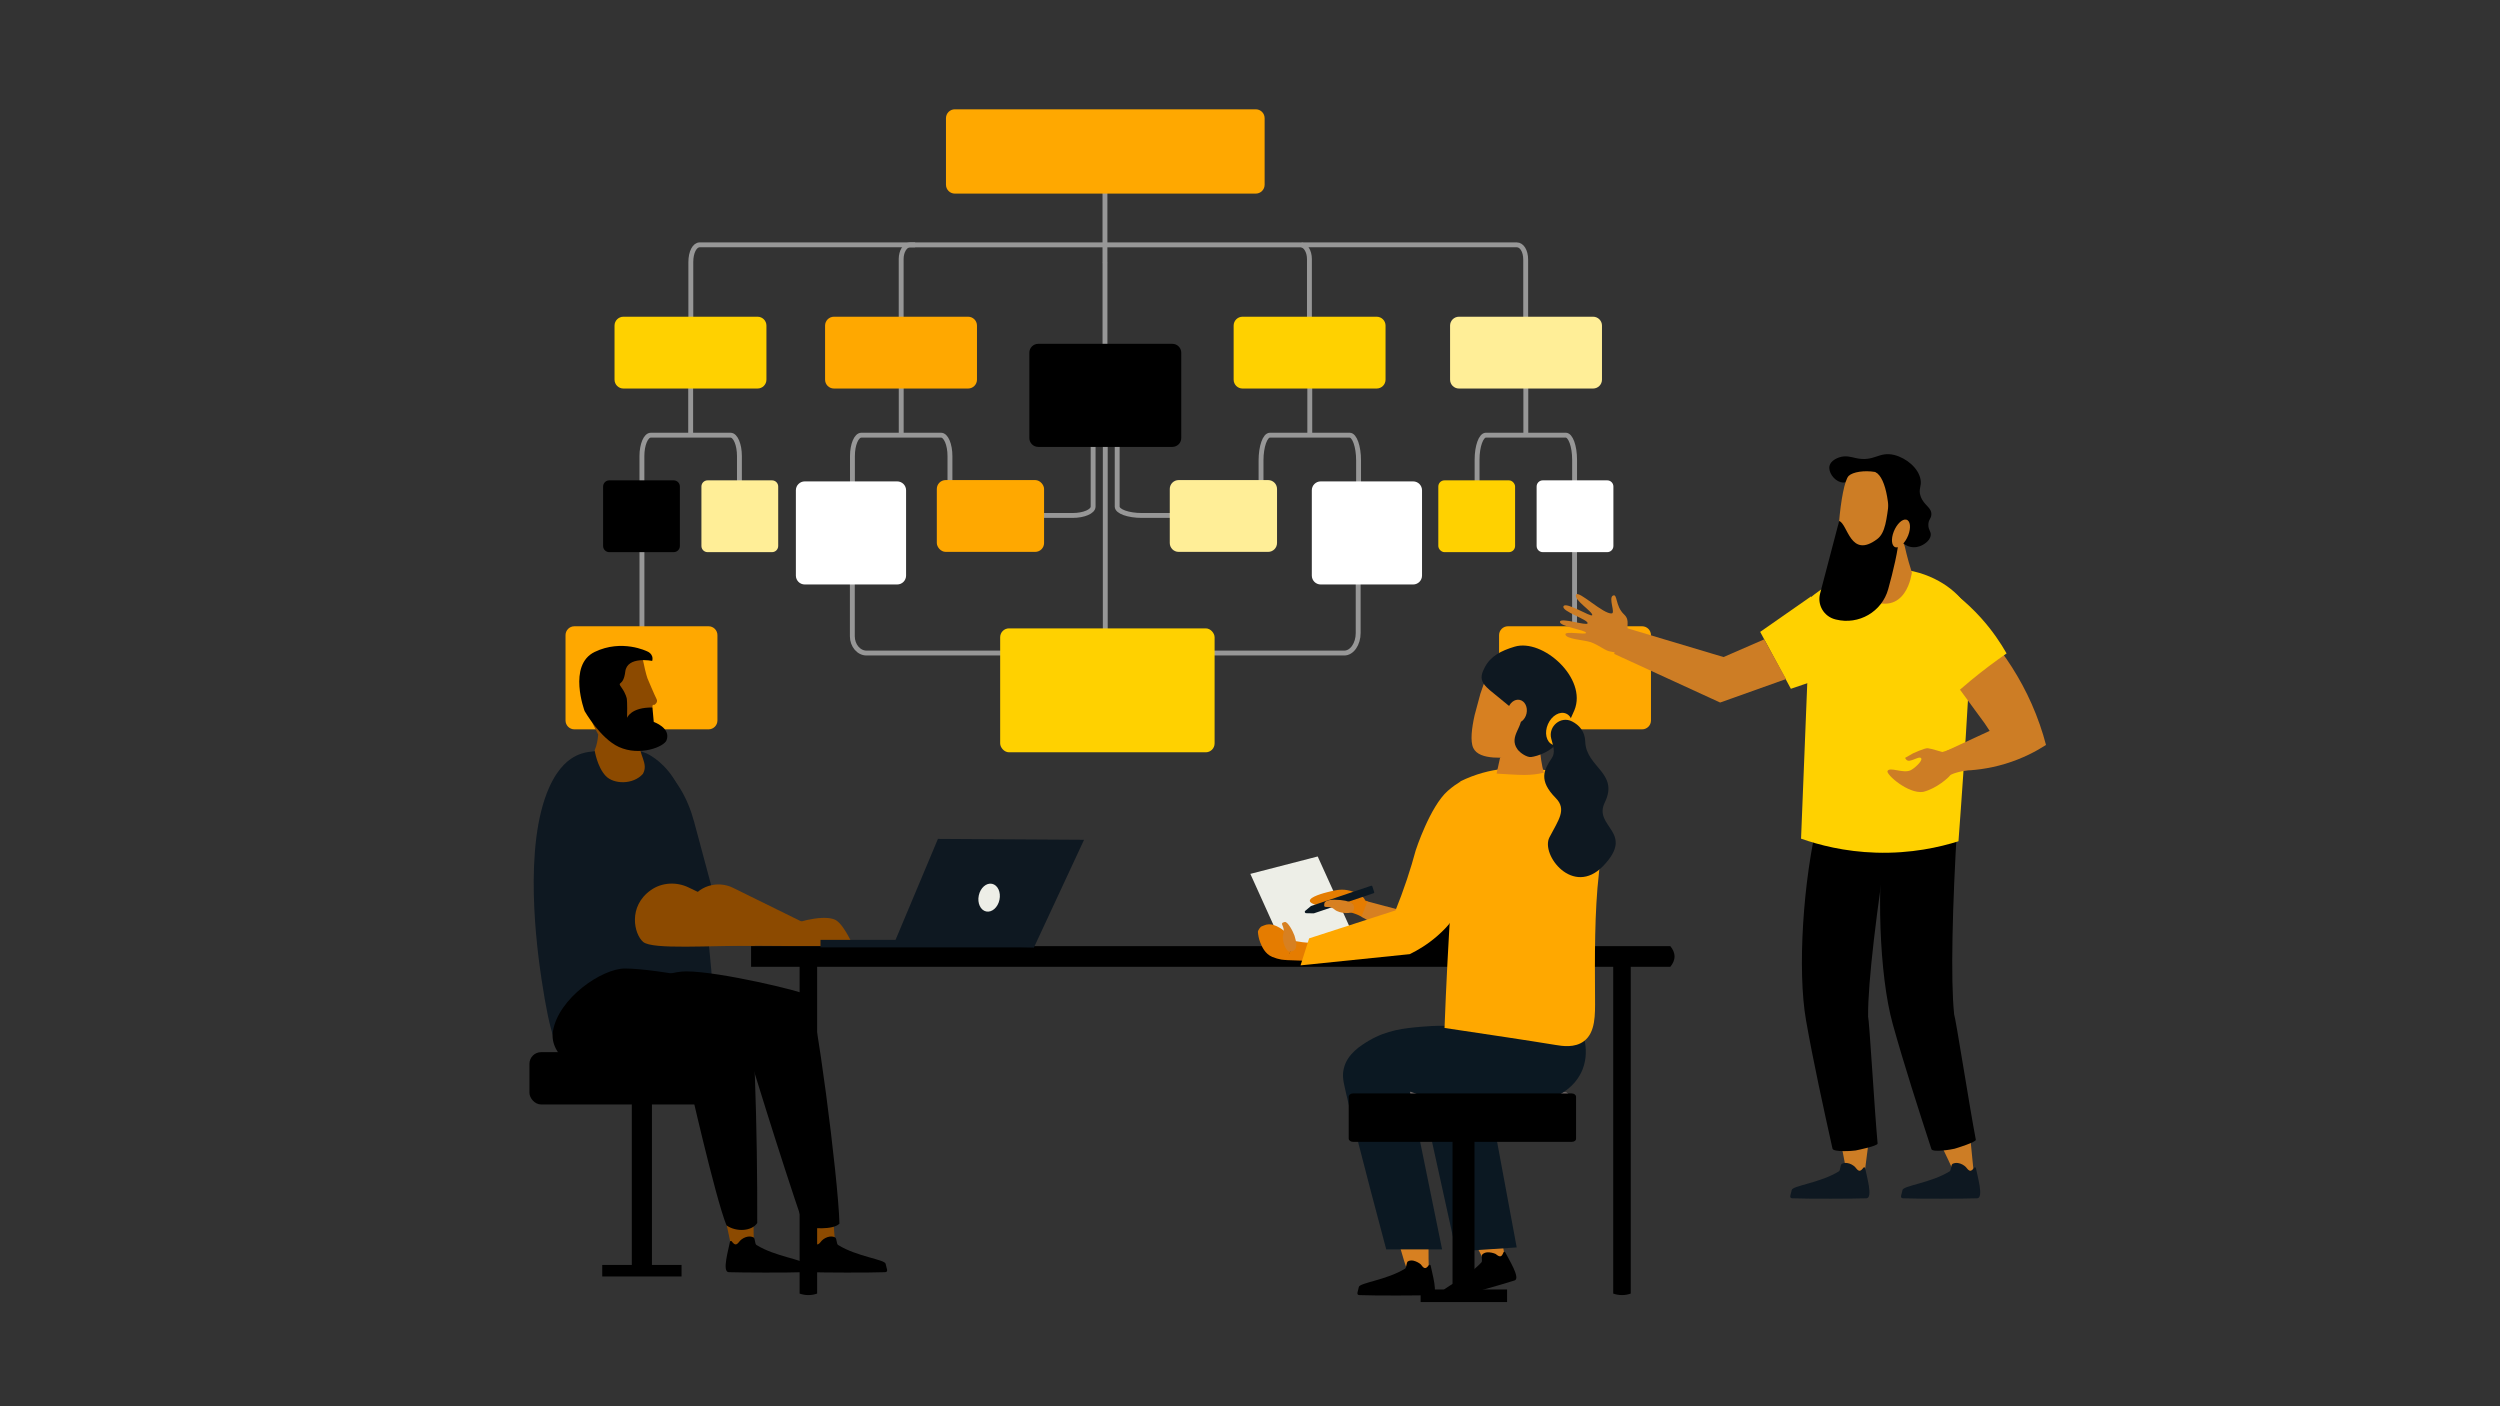 <?xml version="1.0" encoding="UTF-8"?><svg id="Layer_1" xmlns="http://www.w3.org/2000/svg" viewBox="0 0 1024 576"><rect x="0" y="0" width="1024" height="576" fill="#333333" stroke="none"/><defs><style>.cls-1{fill:none;stroke:#979797;stroke-width:2px;}.cls-2,.cls-3,.cls-4,.cls-5,.cls-6,.cls-7{fill-rule:evenodd;}.cls-2,.cls-3,.cls-4,.cls-5,.cls-6,.cls-7,.cls-8,.cls-9,.cls-10,.cls-11,.cls-12,.cls-13,.cls-14,.cls-15,.cls-16,.cls-17,.cls-18,.cls-19,.cls-20,.cls-21{stroke-width:0px;}.cls-2,.cls-9{fill:#0e1821;}.cls-3{fill:gray;}.cls-4,.cls-11{fill:#cd7d25;}.cls-5,.cls-12{fill:#d78021;}.cls-6,.cls-18{fill:#e57c00;}.cls-7{fill:#979797;}.cls-10{fill:#0b1822;}.cls-13{fill:#8f8383;}.cls-14{fill:#8c4a00;}.cls-15{fill:#fff;}.cls-16{fill:#edeee7;}.cls-17{fill:#ffee97;}.cls-19{fill:#ffa800;}.cls-20{fill:#ffd100;}.cls-21{fill:#0092c1;}</style></defs><path class="cls-1" d="M369.12,131.92v-25.82c0-3.19,1.63-5.8,3.63-5.8h159.96c2,0,3.63,2.61,3.63,5.8v25.82"/><path class="cls-1" d="M447.74,180.39v27.11c0,2-3.78,3.63-8.4,3.63h-15.31"/><path class="cls-1" d="M457.6,180.39v27.11c0,2,4.54,3.63,10.1,3.63h18.4"/><line class="cls-1" x1="452.72" y1="180.39" x2="452.72" y2="267.59"/><line class="cls-1" x1="369.14" y1="136.13" x2="369.14" y2="178.16"/><path class="cls-1" d="M349.16,200.81v-14.02c0-4.7,1.63-8.54,3.63-8.54h32.68c2,0,3.63,3.84,3.63,8.54v14.02"/><line class="cls-1" x1="536.49" y1="136.13" x2="536.49" y2="178.16"/><path class="cls-1" d="M516.52,205.58v-16.98c0-5.69,1.63-10.35,3.63-10.35h32.69c2,0,3.63,4.66,3.63,10.35v16.98"/><line class="cls-1" x1="452.59" y1="78.76" x2="452.59" y2="107.74"/><line class="cls-1" x1="452.6" y1="107.64" x2="452.6" y2="150.64"/><path class="cls-1" d="M349.12,237.63v23c0,3.77,2.62,6.86,5.82,6.86h61.24"/><path class="cls-1" d="M556.31,231.8v27.49c0,4.51-2.56,8.2-5.7,8.2h-59.94"/><path class="cls-1" d="M282.96,135.66v-28.27c0-4.24,1.63-7.1,3.63-7.1h88.24"/><line class="cls-1" x1="282.9" y1="136.13" x2="282.9" y2="178.16"/><path class="cls-1" d="M262.93,200.81v-14.02c0-4.7,1.63-8.54,3.63-8.54h32.68c2,0,3.63,3.84,3.63,8.54v14.02"/><line class="cls-1" x1="262.94" y1="224.25" x2="262.94" y2="266.36"/><path class="cls-1" d="M624.92,130.25v-23.94c0-3.59-1.63-6.02-3.63-6.02h-88.24"/><line class="cls-1" x1="624.98" y1="136.13" x2="624.98" y2="178.16"/><path class="cls-1" d="M644.95,204.75v-16.47c0-5.52-1.63-10.04-3.63-10.04h-32.68c-2,0-3.63,4.52-3.63,10.04v16.47"/><line class="cls-1" x1="644.94" y1="224.25" x2="644.94" y2="269.25"/><path class="cls-8" d="M425.25,140.83h54.96c2,0,3.63,1.63,3.63,3.63v34.96c0,2-1.63,3.63-3.63,3.63h-54.96c-2,0-3.63-1.63-3.63-3.63v-34.96c0-2,1.63-3.63,3.63-3.63Z"/><path class="cls-19" d="M235.27,256.52h54.96c2,0,3.63,1.63,3.63,3.63v34.96c0,2-1.63,3.63-3.63,3.63h-54.96c-2,0-3.63-1.63-3.63-3.63v-34.96c0-2,1.63-3.63,3.63-3.63Z"/><rect class="cls-20" x="409.67" y="257.38" width="87.83" height="50.76" rx="3.63" ry="3.63"/><path class="cls-19" d="M391.1,44.77h123.26c2,0,3.63,1.63,3.63,3.63v27.27c0,2-1.63,3.63-3.63,3.63h-123.26c-2,0-3.63-1.63-3.63-3.63v-27.27c0-2,1.63-3.63,3.63-3.63Z"/><path class="cls-20" d="M508.93,129.73h54.96c2,0,3.63,1.63,3.63,3.63v22.15c0,2-1.63,3.63-3.63,3.63h-54.96c-2,0-3.63-1.63-3.63-3.63v-22.15c0-2,1.63-3.63,3.63-3.63Z"/><path class="cls-19" d="M341.58,129.73h54.96c2,0,3.63,1.63,3.63,3.63v22.15c0,2-1.63,3.63-3.63,3.63h-54.96c-2,0-3.63-1.63-3.63-3.63v-22.15c0-2,1.63-3.63,3.63-3.63Z"/><path class="cls-20" d="M255.34,129.73h54.96c2,0,3.63,1.63,3.63,3.63v22.15c0,2-1.63,3.63-3.63,3.63h-54.96c-2,0-3.63-1.63-3.63-3.63v-22.15c0-2,1.63-3.63,3.63-3.63Z"/><rect class="cls-19" x="383.72" y="196.64" width="43.93" height="29.41" rx="3.63" ry="3.63"/><path class="cls-17" d="M482.77,196.64h36.67c2,0,3.63,1.63,3.63,3.63v22.15c0,2-1.63,3.63-3.63,3.63h-36.67c-2,0-3.63-1.63-3.63-3.63v-22.15c0-2,1.63-3.63,3.63-3.63Z"/><path class="cls-15" d="M329.62,197.18h37.88c2,0,3.63,1.63,3.63,3.63v34.96c0,2-1.63,3.63-3.63,3.63h-37.88c-2,0-3.63-1.63-3.63-3.63v-34.96c0-2,1.63-3.63,3.63-3.63Z"/><path class="cls-8" d="M249.56,196.75h26.39c1.4,0,2.53,1.13,2.53,2.53v24.35c0,1.4-1.13,2.53-2.53,2.53h-26.39c-1.4,0-2.53-1.13-2.53-2.53v-24.35c0-1.4,1.13-2.53,2.53-2.53Z"/><path class="cls-17" d="M289.83,196.75h26.39c1.4,0,2.53,1.13,2.53,2.53v24.35c0,1.4-1.13,2.53-2.53,2.53h-26.39c-1.4,0-2.53-1.13-2.53-2.53v-24.35c0-1.4,1.13-2.53,2.53-2.53Z"/><path class="cls-19" d="M617.65,256.52h54.96c2,0,3.63,1.63,3.63,3.63v34.96c0,2-1.63,3.63-3.63,3.63h-54.96c-2,0-3.63-1.63-3.63-3.63v-34.96c0-2,1.63-3.63,3.63-3.63Z"/><path class="cls-17" d="M597.58,129.73h54.96c2,0,3.63,1.63,3.63,3.63v22.15c0,2-1.63,3.63-3.63,3.63h-54.96c-2,0-3.63-1.63-3.63-3.63v-22.15c0-2,1.63-3.63,3.63-3.63Z"/><path class="cls-15" d="M631.93,196.75h26.39c1.4,0,2.53,1.13,2.53,2.53v24.35c0,1.4-1.13,2.53-2.53,2.53h-26.39c-1.4,0-2.53-1.13-2.53-2.53v-24.35c0-1.4,1.13-2.53,2.53-2.53Z"/><rect class="cls-20" x="589.13" y="196.75" width="31.45" height="29.41" rx="2.53" ry="2.53"/><path class="cls-15" d="M540.95,197.18h37.88c2,0,3.63,1.63,3.63,3.63v34.96c0,2-1.63,3.63-3.63,3.63h-37.88c-2,0-3.63-1.63-3.63-3.63v-34.96c0-2,1.63-3.63,3.63-3.63Z"/><path class="cls-11" d="M651.34,262.95c3.91,1.36,6.22,3.77,8.57,3.97,2.33.21,7.24,2.79,7.24,2.79,0,0,2.78-1.86,3.32-7.65,0,0-1.55-.84-3.1-2.82-1.85-2.37.68-4.9-2.14-7.56-3.76-3.55-2.61-8.78-4.62-7.69-1.8.98,1.08,7.09-.4,7.27-3.45.42-13.5-9.48-14.63-7.73-1.32,2.06,7.16,7.21,6.58,8.46-.42.91-10.68-5.63-11.73-3.71-1.16,2.12,10.46,5.55,9.84,7.06-.44,1.06-10.75-2.46-11.28-.74-.6,1.97,10.57,3.42,10.65,4.61.07.94-8.57-.85-8.44.61.18,2,7.61,2.28,10.11,3.15Z"/><g id="Legs"><path class="cls-11" d="M797.61,469.88c-.62.19-1.33.14-2.08.03,1.84,3.81,3.64,7.63,5.36,11.48,3.33-.29,4.54-.75,7.45-2.11-.47-4.34-.85-8.89-1.33-13.51-2.81,1.97-6.15,3.38-9.4,4.11Z"/><path class="cls-11" d="M755.64,466.53c-.65.08-1.34-.09-2.04-.34.86,4.05,1.68,8.1,2.42,12.17,3.33.29,4.44,3.8,7.62,2.97.61-4.32,1.55-12.58,2.21-17.18-3.23,1.43-6.85,2.24-10.21,2.38Z"/><path class="cls-8" d="M800.36,415.2h.04c-1.46-13.55-.71-44.36,1.3-77.69-10.2-1.6-19.05-1.46-29.42-1.14-3.81,26.02-2.57,63.06,2.99,83.08,4.65,16.72,10.54,34.92,15.84,51.22.48,1.48,8.43.14,9.51-.16,1.05-.3,8.87-2.74,8.68-3.68-2.54-13.18-8.2-49.6-8.94-51.63Z"/><path class="cls-8" d="M765.14,416.16h.04c-.15-13.62,3.57-44.21,8.79-77.19-9.99-2.58-18.83-3.29-29.17-3.97-6.3,25.53-8.65,62.51-5.04,82.98,3.01,17.09,7.12,35.77,10.83,52.5.34,1.52,8.38.96,9.48.75,1.07-.2,9.09-1.88,9-2.83-1.25-13.37-3.37-50.16-3.92-52.25Z"/></g><path class="cls-9" d="M802,476.38c-.77-.11-1.55-.03-2.23.33-.7.37-.51,2.64-1.18,3.06-7.75,4.8-19.05,5.87-19.33,7.67-.27,1.7-1.35,3.33.26,3.39,6.52.26,25.4.17,30.32,0,2.87-.1,0-9.45-.5-12.37-.06-.34-.49-.45-.7-.18-.42.53-1.15,1.54-1.94,1.19-.66-.28-.98-.93-1.46-1.42-.8-.82-2-1.49-3.23-1.67Z"/><path class="cls-9" d="M756.63,476.38c-.77-.11-1.55-.03-2.23.33-.7.37-.51,2.64-1.18,3.06-7.75,4.8-19.05,5.87-19.33,7.67-.27,1.7-1.35,3.33.26,3.39,6.52.26,25.4.17,30.32,0,2.87-.1,0-9.45-.5-12.37-.06-.34-.49-.45-.7-.18-.42.53-1.15,1.54-1.94,1.19-.66-.28-.98-.93-1.46-1.42-.8-.82-2-1.49-3.23-1.67Z"/><path class="cls-20" d="M802.19,344.58c-7.62,2.4-19.32,5.11-33.71,4.67-13.02-.39-23.59-3.21-30.77-5.73,1.32-32.95,2.63-65.9,3.95-98.85,0,0,9.53-8.23,22.32-11.68,3.79-1.02,8.15-.17,12.66.05,3.34.16,6.51.74,9.46,1.6,11.58,3.42,19.7,11.45,20.93,17.76,1.55,7.91-4.84,92.18-4.84,92.18Z"/><path class="cls-11" d="M798.67,317.7c-.43.68-5.36,5.28-10.96,6.66-6.17.89-15.23-7.18-14.59-8.54.88-1.85,6.3,1.07,9.36-.27,1.51-.66,5.02-3.81,4.47-4.88-.56-1.06-2.63.52-4.73.92-1.38.27-1.89-1.17-1.89-1.17l3.24-1.85s4.85-2.25,6.07-2.1c1.21.14,5.94,1.55,5.94,1.55l7.48-2.27,4.2,9.42s-7.85,1.34-8.59,2.53Z"/><path class="cls-11" d="M799.91,245.38c-6.61,6.24-4.61,23.97-1.86,30.62l14.85,20.25c.69,1.04,1.37,2.08,2.06,3.12-5.88,2.71-11.75,5.43-17.63,8.14,2.08,2.72,4.15,5.43,6.23,8.15,4.55-.09,10.79-.68,17.87-2.83,7.18-2.18,12.76-5.21,16.61-7.7-.71-2.74-1.55-5.52-2.54-8.35-8.08-23.26-22.65-40.04-35.6-51.41Z"/><path class="cls-11" d="M780.19,223.8s1.06,5.01,2.91,10.66c0,0-2.11,19.16-18.8,10.63,0,0,2.36-12.18.52-18.31-1.83-6.13,13.58-10.82,15.36-2.97Z"/><path class="cls-8" d="M760.09,187.62c7.69,1.71,9.42-2.86,15.84-1.25,4.81,1.21,9.86,5.29,10.72,9.98.55,2.98-1.02,3.91.04,6.93,1.32,3.77,4.52,4.49,4.4,7.45-.07,1.79-1.26,2.07-1.24,4.3.02,2.21,1.2,2.62.96,4.3-.37,2.57-3.48,3.99-3.91,4.18-.56.25-2.6,1.11-5.01.32-.59-.19-2.11-.78-3.23-2.26-1.78-2.34-1.66-5.68-.65-7.92.73-1.61,1.53-1.79,1.94-3.56.13-.55.56-2.39-.32-3.88-.94-1.58-2.35-1.09-4.2-2.42-2.81-2.02-1.81-4.75-4.53-7.27-1.99-1.85-4.47-2.19-5.01-2.26-5.52-.75-7.91,4.35-11.96,3.23-2.82-.78-5.19-4.23-4.54-6.75.57-2.2,3.32-3.17,3.87-3.37,2.7-.95,5.03-.16,6.86.25Z"/><path class="cls-11" d="M777.16,200.8c2.21,17.64-1.66,31.63-2.97,34.46-2.63,5.66-18.18,3.46-19.63.84-3.73-6.73-.65-38.01,2.68-41.19,3.33-3.18,18.81-3.03,19.92,5.89Z"/><path class="cls-8" d="M773.77,205.09l4.13,14.34c-.35,5.86-2.48,14.67-4.5,21.92-2.57,9.24-12.04,14.71-21.35,12.42-.11-.03-.21-.05-.32-.08-4.64-1.17-7.44-5.89-6.23-10.52l7.82-29.77c3.58,1.22,4.53,15.66,15.56,7.43,3.43-2.56,3.84-8.16,4.9-15.74Z"/><path class="cls-8" d="M773.75,220.52c.63-11.82-.86-24.77-5.64-27.2,0,0,11.78-1.42,14.29,8.6,2.5,10.02-4.64,19.81-4.64,19.81l-4.02-1.21Z"/><path class="cls-11" d="M775.69,217.73c1.23-3.12,3.54-5.31,5.17-4.87,1.63.43,1.96,3.32.73,6.44-1.23,3.12-3.54,5.31-5.17,4.87-1.63-.43-1.96-3.32-.73-6.44Z"/><path class="cls-20" d="M793.4,238.06c5.12,3.17,11.7,8,18.1,15.13,4.62,5.15,7.98,10.19,10.4,14.45-4.69,3.25-9.6,6.91-14.62,11.05-3.6,2.96-6.94,5.9-10.04,8.78-2.33-6.91-4.74-16.47-5.23-28.02-.35-8.31.38-15.57,1.39-21.39Z"/><path class="cls-20" d="M720.97,258.82c3.52-2.45,7.03-4.91,10.55-7.36,3.43-2.39,6.86-4.79,10.29-7.18.42,11.54.83,23.07,1.25,34.61-3.17,1.08-6.35,2.16-9.52,3.24-4.19-7.77-8.38-15.53-12.56-23.3Z"/><path class="cls-4" d="M722.61,261.88c-5.55,2.42-11.1,4.83-16.65,7.25l-40.92-12.24c-1.31,3.64-2.59,7.29-3.88,10.94,14.47,6.64,28.94,13.29,43.41,19.93,9-3.21,18.01-6.42,27.01-9.63-2.99-5.42-5.98-10.84-8.97-16.25Z"/><rect class="cls-8" x="216.86" y="430.96" width="79.82" height="21.43" rx="4.79" ry="4.79"/><path class="cls-14" d="M328.85,495.62c1.85,3.84,2.61,11.53,4.35,15.41,3.36-.29,5.31-1.25,8.92-1.52-.47-4.37-.94-12.74-1.43-17.39-2.83,1.98-11.09,3.62-11.84,3.5Z"/><path class="cls-14" d="M298.5,496.5c-.65.08-1.35-.09-2.06-.34.87,4.08,2.83,12.91,3.58,17.01,3.36.3,5.35.47,8.56-.36.61-4.36-.45-14.07.21-18.71-3.26,1.45-6.91,2.26-10.3,2.4Z"/><path class="cls-9" d="M268.55,311.27l5.74,54.62c4.22,6.83,19.06,12.32,19.06,12.32l-1.42-13.24s-3.65-13.65-7.61-28.33c-2.68-9.95-7.39-18.1-15.77-25.37Z"/><path class="cls-9" d="M230.96,431.6c-2.72-2.09-5.41-5.48-9.19-30.76-1.75-11.74-7.63-54.23,3.21-78.37,3.89-8.67,8.45-11.65,10.99-12.9,3.18-1.56,6.07-1.82,11.87-2.22,7.44-.51,12.12-.83,16.98,1.24,0,0,5.8,2.46,10.58,9.47,7.18,10.52,14.11,47.26,17.29,97.19-2.35,1.68-43.38,30.46-61.74,16.36Z"/><path class="cls-8" d="M331.21,407.67c-2.94-1.72-36.54-9.76-50.06-9.79-9.38-.02-27.86,7.53-30.08,21.18-1.58,9.77,6.07,18.63,14.99,17.35l40.29-5.81s12.8,42.12,23.02,71.84c2.97.68,11.79,1.48,14.47-1.23-.47-18.6-9.97-91.99-12.63-93.55Z"/><path class="cls-8" d="M306.06,406.49c-2.26-2.77-36.54-9.76-50.06-9.79-9.38-.02-27.33,12.14-29.54,25.8-1.58,9.77,11.27,18.99,20.19,17.71l35.09.66s11.23,49.76,15.83,61.05c4.09,2.85,10.39,2.37,12.59-.96.15-35.34-1.26-90.99-4.1-94.47Z"/><path class="cls-9" d="M238.16,309.18c-.71.23-1.66.59-2.7,1.16-12.34,6.78-13.47,29.86-10.6,43.3,5.5,25.72,30.36,37.92,34.38,39.82l14.56-34.26c-15.1-8.54-24.52-46.53-35.64-50.02Z"/><path class="cls-8" d="M306.39,506.52c.78-.11,1.56-.03,2.25.33.7.37.51,2.67,1.19,3.09,7.82,4.84,19.21,5.92,19.49,7.73.27,1.71,1.37,3.35-.26,3.42-6.57.26-25.61.17-30.57,0-2.9-.1,0-9.53.5-12.47.06-.34.49-.45.71-.18.42.53,1.16,1.55,1.96,1.2.66-.29.99-.94,1.47-1.44.8-.83,2.02-1.5,3.25-1.69Z"/><path class="cls-8" d="M339.83,506.52c.78-.11,1.56-.03,2.25.33.7.37.51,2.67,1.19,3.09,7.82,4.84,19.21,5.92,19.49,7.73.27,1.71,1.37,3.35-.26,3.42-6.57.26-25.61.17-30.57,0-2.9-.1,0-9.53.5-12.47.06-.34.49-.45.71-.18.42.53,1.16,1.55,1.96,1.2.66-.29.99-.94,1.47-1.44.8-.83,2.02-1.5,3.25-1.69Z"/><path class="cls-14" d="M326.46,387.51l-44.2-.3s-3.34-9.77.27-17.61c3.05-6.62,11.2-9.17,17.74-5.94l29.34,14.45-3.15,9.4Z"/><path class="cls-14" d="M320.95,379.99c8.49-3.73,18.19-5.22,21.62-2.97,3.44,2.25,7.05,10.74,7.05,10.74l-28.17-.19-.51-7.58Z"/><path class="cls-14" d="M309.09,387.39c-18.22-.15-41.81,1.66-45.64-1.57-3.73-3.15-6.35-14.56,3.17-21.25,4.5-3.16,10.44-3.46,15.4-1.08l30.3,14.5-3.24,9.4Z"/><path id="Head" class="cls-14" d="M239.13,278.11c.21-10.97,22.91-15.47,24.4-6.95.93,4.64,1.65,6.63,1.65,6.63,0,0,2.99,7.13,3.74,8.52s-.82,2.36-.82,2.36l-.73.07-1.42,8.25c-.81,2.93-2.51,4.62-4.32,5.59-.08,6.95,4.15,10.01,1.7,14.4-4.01,4.53-12,4.27-15.22.85-3.56-3.77-4.54-10.51-4.54-10.51.91-2.06,1.3-4.42,1.46-6.49-3.15-5.94-6.11-11.75-5.9-22.72Z"/><path id="Beard" class="cls-8" d="M267.78,295.71l-.54-5.91c-8.87-.13-10.39,4.24-10.39,4.24.14-6.37-.1-7.79-.1-7.79,0,0-.3-2.03-2.24-4.71-1.95-2.68.83-.08,1.61-6.48.78-6.41,11.03-4.36,11.03-4.36.73-2.92-2.1-3.91-2.1-3.91,0,0-10.28-5.15-21.46.24-11.18,5.39-4.13,24.23-4.13,24.23,0,0,6.43,11.24,14.04,14.7,8.57,3.9,18.49-.06,19.51-2.74,1.93-5.08-5.24-7.51-5.24-7.51Z"/><rect class="cls-8" x="258.79" y="445.14" width="8.24" height="75.34"/><rect class="cls-8" x="246.67" y="518.12" width="32.48" height="4.72" transform="translate(525.83 1040.96) rotate(180)"/><g id="Background_Colour"><path class="cls-8" d="M307.64,395.99h376.53c1.03-1.24,1.72-2.67,1.72-4.22s-.69-2.98-1.72-4.22h-376.53v8.43Z"/><path class="cls-8" d="M660.77,394.39v135.46c1.06.37,2.27.62,3.59.62s2.53-.25,3.59-.62v-135.46h-7.18Z"/><path class="cls-8" d="M334.7,394.39v135.46c-1.06.37-2.27.62-3.59.62s-2.53-.25-3.59-.62v-135.46h7.18Z"/></g><path class="cls-12" d="M599.49,504.18c1.85,1.73,4.08,4.21,5.99,7.57.88,1.54,1.55,3.02,2.06,4.36,1.26.41,3.27.87,5.72.62,1.25-.13,2.32-.4,3.16-.7-.26-2.62-.72-5.62-1.54-8.87-.64-2.56-1.4-4.86-2.18-6.88-.56.56-9.73,4.28-13.2,3.91Z"/><path class="cls-12" d="M571.41,502.45c.63,2.86,1.36,5.85,2.22,8.95.97,3.49,2,6.78,3.07,9.86,1.54.21,3.36.33,5.39.24,1.14-.05,2.2-.17,3.17-.32-.11-3.59-.16-7.29-.14-11.08.01-2.45.05-4.86.12-7.22-.74.37-10.66.99-13.82-.43Z"/><path class="cls-8" d="M609.15,512.95c-.78.09-1.51.36-2.03.91-.52.55.2,2.64-.31,3.19-6.03,6.55-16.4,10.62-16.18,12.37.21,1.69-.37,3.47,1.15,3.11,6.18-1.47,23.94-6.55,28.57-8.05,2.66-.82-2.5-8.86-3.79-11.52-.15-.29-.62-.3-.74,0-.23.6-.66,1.73-1.49,1.63-.69-.07-1.18-.61-1.76-.99-.92-.41-2.22-.72-3.42-.65Z"/><path class="cls-8" d="M578.87,516.35c-.78-.13-1.56-.06-2.2.32-.65.39-.52,2.59-1.17,2.98-7.58,4.67-18.67,5.77-18.93,7.52-.26,1.69-1.3,3.24.26,3.31,6.35.26,24.82.19,29.68,0,2.79-.06,0-9.2-.52-12.12-.06-.32-.52-.45-.71-.19-.39.52-1.1,1.49-1.88,1.17-.65-.26-.97-.91-1.43-1.43-.71-.65-1.94-1.3-3.11-1.56Z"/><g id="Paper"><polygon class="cls-16" points="554.11 382.55 526.46 389.62 512.14 357.94 539.73 350.81 554.11 382.55"/></g><path class="cls-13" d="M568.55,465.93v-17.11c0-.74.62-1.36,1.36-1.36h71.35c.74,0,1.36.62,1.36,1.36v17.11c0,.74-.62,1.36-1.36,1.36h-71.35c-.74,0-1.36-.56-1.36-1.36Z"/><path class="cls-6" d="M560.39,369.3c-1.8-.69-3.61-1.38-5.41-2.06l-2.48,6.32c.52.11,1.07.25,1.64.43,1.54.47,2.84,1.08,3.91,1.69.43-1.04.86-2.13,1.28-3.27.39-1.06.74-2.09,1.06-3.1Z"/><path class="cls-21" d="M646.05,418.69c.74,5.02,1.49,10.1,2.23,15.13"/><path class="cls-18" d="M559.07,368.91c.25-1.36-3.66-3.72-7.38-4.34-2.73-.43-4.84.06-7.81.81-1.49.37-7.44,1.92-7.38,3.6.06.87,1.74,1.43,2.73,1.8,3.35,1.12,6.2.68,10.17.06,8.37-1.24,9.55-1.18,9.67-1.92Z"/><path class="cls-10" d="M538.11,374.12l24.49-8.25c.25-.06.37-.31.25-.56l-.74-2.23c-.06-.25-.31-.37-.56-.25l-24.49,8.25c-.06,0-.12.06-.12.06l-2.29,1.92c-.43.31-.19.99.37.99l2.98.06s.06,0,.12,0Z"/><path class="cls-12" d="M542.45,370.09c-.5,2.67,1.61.25,4.22,2.48,2.05,1.74,7.38,1.92,7.75.37s.81-3.66-5.33-4.28c-3.41-.31-6.39-.12-6.63,1.43Z"/><path class="cls-8" d="M594.59,370.28c-2.23,2.54-4.59,4.96-7.13,7.32-2.79,2.6-5.7,5.08-8.56,7.63-.93.87-1.92,1.67-2.91,2.54.93.25,1.74.5,2.54.62,8,1.36,32.48-.81,32.48-.81v-21.2c.06-.06-7.63,2.05-16.43,3.91Z"/><path class="cls-10" d="M621.25,510.94l-24.8,1.67-14.01-63.67-4.96-1.92,13.2,64.72h-22.88c-9.24-34.59-15.81-60.38-17.36-68.07-.19-1.05-.68-3.35,0-6.08,1.43-6.01,7.07-9.42,10.17-11.28,7.44-4.4,14.44-5.15,21.76-5.77,5.33-.5,12.77-.68,21.76.56l38-2.23-1.36,17.36-45.19,4.4,16.55,21.2,9.11,49.1Z"/><path class="cls-18" d="M527.43,393.11c-1.02.32-3.83-.14-6.27-1.14-3.1-1.29-4.3-4.33-4.93-5.87-.64-1.61-.91-3.2-.99-4.37-.02-.68,1.03-2.19,1.64-2.33l.89-.36c1.24-.53,2.61-.58,3.85-.18,1.56.49,3.63,1.54,5.72,3.71,1.23,1.28,1.85,2.76,2.18,3.91"/><path class="cls-10" d="M646.6,419.19c.87,1.67,5.02,9.98,1.67,18.72-2.98,7.63-9.8,10.79-13.76,12.65-12.27,5.77-25.11,3.1-37.2.56-6.7-1.43-12.03-3.16-15.44-4.4l-30,.56"/><path class="cls-19" d="M633.96,315.6c1.49-.43,4.34-.93,7.69-.25.62.12,5.7,1.24,9.36,5.52,1.55,1.8,3.16,4.46,4.15,13.76.82,7.66.63,15.47-.25,23.12-1.81,15.73-1.69,34.44-1.58,51.22.04,6.64.22,13.87-4.5,17.46-3.8,2.89-8.92,2.04-11.64,1.59-12.15-2-27.23-4.22-45.51-6.97.65-17.29,1.55-34.98,2.73-53.07,1.06-16.32,2.31-32.3,3.72-47.92,1.48-.73,3.05-1.42,4.71-2.05,11.79-4.45,23.06-3.86,31.12-2.42Z"/><polygon class="cls-7" points="616.1 290.55 614.24 287.89 609.28 299.11 611.14 301.77 616.1 290.55"/><path class="cls-5" d="M588.14,376.66l-28.02-7.44-2.48,6.32s10.6,5.89,21.02,10.54c3.16-3.1,6.32-6.26,9.49-9.42Z"/><polygon class="cls-3" points="623.17 290.37 616.29 290.24 611.14 301.77 618.09 301.9 623.17 290.37"/><path class="cls-5" d="M624.53,317.41c2.6,0,5.21-.27,7.81-.91-.87-3.2-1.43-6.86-1.67-10.97-5.7-3.2-9.86,1.37-16.24,4.85l-1.43,6.49c3.84.18,7.69.55,11.53.55Z"/><path class="cls-5" d="M604.01,292.91c-1.18,5.27-1.86,10.66-.56,13.45,2.54,5.39,13.51,3.84,18.41,3.66,9.98-.37,19.4-8.06,21.7-18.72,2.36-10.66-3.72-21.51-13.45-24.3-9.73-2.79-18.97,3.53-22.57,13.76-.31.87-.68,2.05-1.18,3.41h0"/><path class="cls-2" d="M610.28,282.74h0c-.93-.81-1.92-1.74-2.6-2.73-1.55-2.42-.62-4.46.43-6.57,2.42-4.71,6.7-6.88,12.27-8.56,11.53-3.47,29.88,12.96,24.49,26.04-2.17,5.21-3.6,7.19-6.76,12.77-2.29,4.03-8.37,6.08-10.97,6.39-1.67.19-4.46-1.61-5.58-3.16-3.97-5.46,3.29-9.86,1.05-14.07"/><ellipse class="cls-12" cx="621.41" cy="291.38" rx="4.84" ry="3.91" transform="translate(203.52 835.82) rotate(-77.61)"/><ellipse class="cls-19" cx="638.69" cy="298.64" rx="6.94" ry="5.08" transform="translate(107.47 762.23) rotate(-66.17)"/><path class="cls-2" d="M635.38,302.52c-1.3-5.02,3.97-9.42,8.56-7.01,2.79,1.43,5.27,3.97,5.39,8.37.37,10.41,13.89,12.71,8,24.8-4.96,10.1,12.77,12.03-.68,26.04-12.34,12.77-25.67-4.65-22.01-11.72,3.66-7.07,7.25-11.41,2.6-16.12-7.13-7.19-4.9-11.59-1.61-16.37,1.55-2.29.56-4.96-.25-8Z"/><path class="cls-18" d="M549.46,388.25c-.48-1.08-.7-2.15-.74-3.17-1.37.32-2.8.59-4.29.79-5.6.73-10.41.26-13.93-.41-1.23,2.6-2.47,5.19-3.7,7.79l9.77.36c4.65-1.03,9.33-2.08,14.01-3.13-.4-.71-.78-1.44-1.13-2.23Z"/><path class="cls-19" d="M603.33,331.59c-1.67-3.97-5.21-11.41-5.21-11.41-1.27.77-3.11,1.99-5.11,3.75-7.31,6.45-13.12,24.33-13.12,24.33-1.02,3.79-2.21,7.75-3.57,11.85-1.51,4.54-3.1,8.8-4.72,12.79-11.79,3.82-23.58,7.63-35.38,11.45-1.17,3.69-2.34,7.37-3.51,11.06,14.91-1.53,29.81-3.06,44.72-4.59,3.39-1.65,7.28-3.98,11.14-7.32,1.2-1.04,2.29-2.08,3.29-3.11,0,0,.01-.01.03-.03.03-.03.07-.08.12-.14.11-.13.27-.31.48-.51.19-.19.31-.37.5-.56.19-.25.43-.5.62-.74.06-.06.12-.19.19-.25.5-.62.93-1.18,1.36-1.8.12-.19.25-.37.37-.56.19-.25.37-.56.62-.87.12-.19.25-.37.37-.56.19-.31.37-.56.56-.87.12-.19.25-.37.37-.56.19-.31.37-.62.56-.87.12-.19.25-.37.31-.56.19-.31.37-.62.56-.93.06-.12.19-.31.25-.43.43-.81.87-1.55,1.24-2.36,0-.06.06-.06.06-.12.19-.37.31-.68.5-1.05.06-.19.19-.37.25-.56.12-.31.31-.68.43-.99.06-.19.19-.43.25-.62.12-.31.25-.68.37-.99.06-.19.12-.43.25-.62.12-.37.25-.68.37-1.05.06-.19.12-.37.19-.56.56-1.8,1.05-3.6,1.43-5.46,0-.12.06-.19.06-.31.06-.43.19-.87.25-1.3.06-.25.06-.5.12-.74.06-.31.12-.62.12-.93.06-.62.12-1.18.19-1.8v-.19c.81-8.18-.19-14.88-1.86-18.91Z"/><path class="cls-12" d="M526.21,377.65c-2.61.58.4,1.64-.57,4.88-.79,2.6,1.15,7.54,2.74,7.28,1.59-.26,3.72-.72,1.85-6.55-.59-1.68-2.75-5.9-4.03-5.61Z"/><path class="cls-8" d="M643.81,467.7h-89.64c-.93,0-1.74-.62-1.74-1.36v-17.11c0-.74.81-1.36,1.74-1.36h89.64c.93,0,1.74.62,1.74,1.36v17.11c.06.81-.74,1.36-1.74,1.36Z"/><rect class="cls-8" x="594.96" y="459.87" width="8.99" height="70.87"/><rect class="cls-8" x="581.89" y="528.17" width="35.41" height="5.15"/><rect class="cls-9" x="336.08" y="384.97" width="87.45" height="3.08"/><path class="cls-9" d="M366.1,386.68c6.03-14.36,12.05-28.71,18.08-43.07,19.95.12,39.9.25,59.85.37-6.83,14.68-13.66,29.36-20.5,44.05-19.15-.45-38.29-.9-57.44-1.35h0Z"/><path class="cls-16" d="M409.38,368.57c-.66,3.13-3.1,5.26-5.44,4.77-2.34-.5-3.7-3.44-3.03-6.56.66-3.13,3.1-5.26,5.44-4.77,2.34.5,3.7,3.44,3.03,6.56h0Z"/></svg>